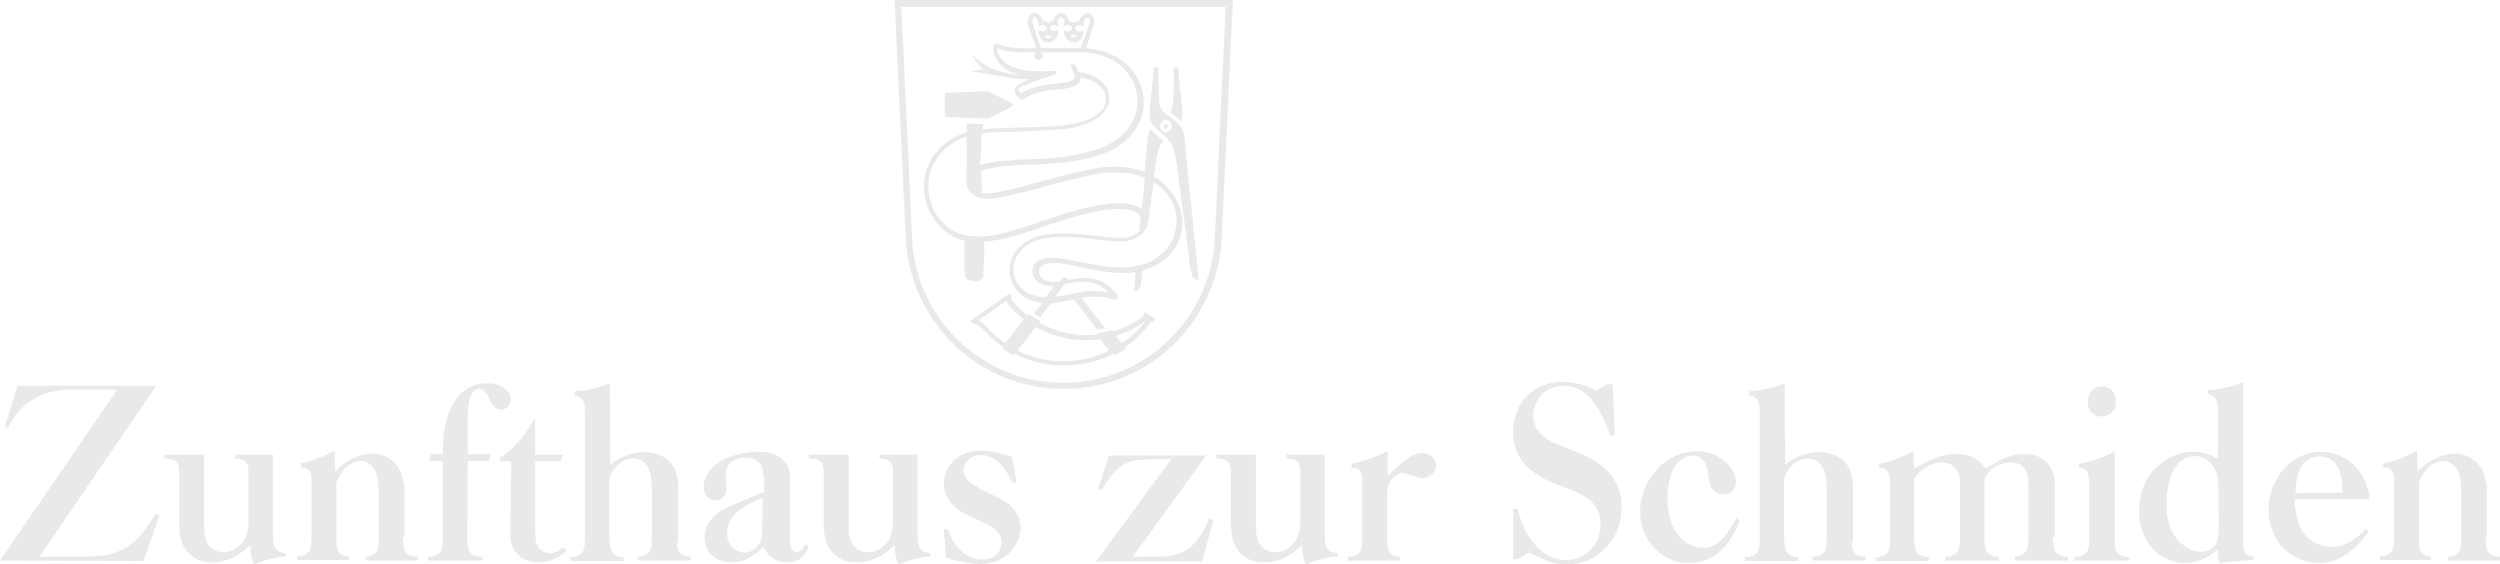 <?xml version="1.0" encoding="utf-8"?>
<!-- Generator: Adobe Illustrator 21.0.2, SVG Export Plug-In . SVG Version: 6.00 Build 0)  -->
<svg version="1.1" id="Ebene_2" xmlns="http://www.w3.org/2000/svg" xmlns:xlink="http://www.w3.org/1999/xlink" x="0px" y="0px"
	 viewBox="0 0 512 115.6" style="enable-background:new 0 0 512 115.6;" xml:space="preserve">
<style type="text/css">
	.st0{fill:#E9E9EA;}
</style>
<g>
	<g>
		<path class="st0" d="M0,114.8l24-35h-9.6c-1.7,0.1-5.8,0.1-9.4,3.3c-2,1.8-2.8,3.5-3.3,4.5L1,87.4L3.6,79H32L8.1,114h9.5
			c0.5-0.1,2.9,0,4.9-0.5c4.6-1.1,7.1-4.5,9.3-8.3l0.9,0.3l-3.3,9.4L0,114.8L0,114.8z"/>
		<path class="st0" d="M58.8,114c-0.4,0-1,0-1.8,0.1c-0.9,0.2-2.7,0.5-4.9,1.5c-0.5-0.9-0.8-1.9-0.9-3.9c-1,0.9-3.7,3.5-7.8,3.5
			c-4.3,0-5.9-3.2-6.3-4.6c-0.3-1-0.3-2-0.4-3.1v-9.8c0-1.5,0-2.3-0.4-2.9c-0.7-1-2.5-0.9-2.6-0.9v-0.8h8.1v15.1
			c0.1,1.2,0.1,1.5,0.3,2.1c0.5,1.8,1.9,2.8,3.7,2.8c0.6,0,1.6-0.1,2.7-0.9c2.4-1.6,2.3-4.3,2.4-5.1V96.8c0-2.2-0.6-2.8-2.8-2.9
			v-0.8h7.8v16.5c0,0.5,0.1,1.1,0.1,1.6c0.4,2,1.8,2,2.5,2.1v0.7H58.8z"/>
		<path class="st0" d="M82.5,110c0,0.4,0,0.8,0.1,1.1c0,0.8,0.1,2.7,2.4,2.9h0.6v0.8H74.9V114h0.3c0.3,0,0.7-0.1,1.2-0.4
			c1.1-0.6,1.2-1.6,1.2-3.6v-9.5c-0.1-2.1-0.3-3-0.7-4c-0.6-1.2-1.7-2.1-3-2.1c-0.4,0-1,0.1-1.8,0.5c-1.7,0.8-2.5,2.3-3.2,3.9v11.1
			c0,1.5-0.2,3.8,2,4h0.5v0.8H60.9l-0.1-0.8h0.4c0.5,0,0.8,0,1.4-0.4c1.1-0.6,1.2-1.6,1.2-3.6V99.3c0-1.2,0-2-0.2-2.5
			c-0.5-1.1-1.8-1.1-2-1.1v-0.8c1.6-0.3,3.7-0.9,6.9-2.6l0.1,4.2c0.7-0.6,3.7-3.6,7.6-3.6c3.1,0,5.4,1.9,6.2,4.8
			c0.4,1.2,0.4,2,0.4,2.5v9.8H82.5z"/>
		<path class="st0" d="M95.7,111.1c0.1,0.9,0.1,2.7,2.6,2.9h0.6v0.8H87.7V114H88c0.4,0,0.8,0,1.5-0.4c1.1-0.6,1.2-1.6,1.2-3.7V94.4
			h-2.8l0.4-1.4h2.4v-1.7c0.1-1.1,0.1-6.9,3.5-10.5c0.8-0.8,2.6-2.3,5.7-2.3c3.2,0,4.7,1.8,4.7,3.3c0,1.1-0.8,2.1-2,2.1
			c-0.3,0-0.8-0.2-0.8-0.2c-0.8-0.4-1.1-1-1.4-1.7c-0.5-1-1.1-2.4-2.2-2.4c-1.1,0-1.7,1.2-1.8,1.4c-0.6,1.3-0.6,4-0.6,5.4V93h4.8
			l-0.5,1.4h-4.3L95.7,111.1L95.7,111.1z"/>
		<path class="st0" d="M104.7,94.5h-2.3v-0.8c0.1-0.1,1.2-0.7,1.8-1.3c1.4-1.1,3.3-3.1,5.4-6.9v7.6h5.7l-0.5,1.4h-5.2v13.7
			c0.1,1.5-0.2,3.8,1.6,4.7c0.2,0.1,0.8,0.4,1.4,0.4c1.3,0,2.5-1,2.7-1.2l0.8,0.6c-0.3,0.3-0.6,0.6-0.9,0.8c-1.4,1-3.2,1.7-5,1.7
			c-1.4,0-2.4-0.5-2.9-0.7c-3-1.6-2.8-4.8-2.8-5.7L104.7,94.5z"/>
		<path class="st0" d="M138.6,111.1c0.1,1.6,0.5,2.2,1.2,2.5c0.4,0.2,0.5,0.3,1.2,0.4h0.5v0.8h-10.9V114h0.4
			c0.4-0.1,0.7-0.1,1.3-0.4c1.1-0.6,1.2-1.6,1.2-3.7v-10c-0.1-1.8-0.1-3.8-1.5-5.1c-0.4-0.4-1.2-0.9-2.4-0.9c-1.4,0-2.6,0.7-3.5,1.8
			c-0.2,0.2-0.5,0.5-0.8,1.1c-0.3,0.5-0.4,0.9-0.5,1.1v12.2c0,0.5,0,1,0.1,1.4c0.1,0.8,0.3,2.4,2.4,2.6h0.4v0.8h-10.9l-0.1-0.8h0.6
			c0.3,0,0.7-0.1,1.3-0.4c1.1-0.6,1.2-1.6,1.2-3.6V84.7c0-1.1,0.1-2.6-1-3.3c-0.4-0.3-1.2-0.5-1.2-0.5l0.1-0.8
			c1.2,0.1,4.1-0.4,7.2-1.6v2l0.1,14.7c0.4-0.3,0.7-0.6,1.1-0.8c0.9-0.6,3-1.8,5.9-1.8c3.9,0.1,5.6,2.1,6.2,3.5
			c0.6,1.3,0.7,3,0.7,3.3v11.7H138.6z"/>
		<path class="st0" d="M156.3,97.8c0-0.3,0.1-1.2-0.2-2c-0.3-0.8-1.3-2.1-3.4-2.1c-0.7,0-3.2,0.1-3.9,2.5c-0.2,0.4-0.2,0.7-0.2,1.5
			s0.2,1.5,0.2,2.2c0,2-1.4,2.6-2.3,2.6s-2.4-0.7-2.4-2.9c0-2,1.5-3.8,3.1-4.9c1.2-0.8,4.3-2.2,8.2-2.2c0.7,0,3.4,0,5.1,1.8
			c0.5,0.6,0.8,1.1,0.9,1.4c0.3,0.7,0.4,1.3,0.4,2.6V109c0,0.8-0.1,2.7,0.3,3.4c0.2,0.4,0.6,0.7,1,0.7c0.9,0,1.4-0.9,1.9-1.6
			l0.6,0.4c-0.3,0.8-0.5,1.2-0.7,1.5c-1.2,1.7-3,1.8-3.6,1.8c-0.7,0-2.5-0.2-3.9-1.6c-0.3-0.3-0.6-0.8-1-1.6
			c-0.6,0.5-3.2,3.2-6.6,3.2c-0.5,0-1.5-0.1-2.7-0.6c-2.5-1.2-2.8-3.5-2.8-4.6s0.5-3.2,2.5-4.8c1.3-1,2.5-1.4,5.5-2.7
			c1.4-0.6,2.8-1.2,4.2-1.8v-2.9H156.3z M156.2,102c-2.4,0.9-5.1,2.1-6.5,4.4c-0.3,0.4-0.8,1.5-0.8,2.8c0,0.6,0.1,2.4,1.8,3.4
			c0.8,0.5,1.4,0.6,1.8,0.6c0.7,0,1.4-0.3,2-0.7c1.8-1.3,1.6-3.6,1.6-4.3L156.2,102L156.2,102z"/>
		<path class="st0" d="M190.8,114c-0.4,0-1,0-1.8,0.1c-0.9,0.2-2.7,0.5-4.9,1.5c-0.5-0.9-0.8-1.9-0.9-3.9c-1,0.9-3.7,3.5-7.8,3.5
			c-4.3,0-5.9-3.2-6.3-4.6c-0.3-1-0.3-2-0.4-3.1v-9.8c0-1.5,0-2.3-0.4-2.9c-0.7-1-2.5-0.9-2.6-0.9v-0.8h8.1v15.1
			c0.1,1.2,0.1,1.5,0.3,2.1c0.5,1.8,1.9,2.8,3.7,2.8c0.6,0,1.6-0.1,2.7-0.9c2.4-1.6,2.3-4.3,2.4-5.1V96.8c0-2.2-0.6-2.8-2.8-2.9
			v-0.8h7.8v16.5c0,0.5,0.1,1.1,0.1,1.6c0.4,2,1.8,2,2.5,2.1v0.7H190.8z"/>
		<path class="st0" d="M193.3,108.4h0.7c0.3,0.6,0.6,1.1,0.8,1.7c0.5,0.9,2.4,4.5,6.4,4.5c3.2,0,3.9-2.3,3.9-3.5
			c0-2.4-2.3-3.4-2.9-3.7l-3.6-1.7c-2-0.9-3.7-2-4.7-4.1c-0.2-0.4-0.6-1.3-0.6-2.6c0-2.4,1.8-6.7,7.8-6.7c2.7,0,5.6,1.1,6.2,1.3
			l0.9,5.3h-0.9c-1.1-2.6-3.1-5.7-6.4-5.7c-1.3,0-2.4,0.5-3.1,1.6c-0.2,0.3-0.5,0.8-0.5,1.5c0,0.5,0.2,1,0.4,1.3
			c0.6,1.1,1.4,1.6,3.4,2.7l3.5,1.7c1,0.6,1.4,0.8,1.9,1.2c2.2,1.7,2.5,3.9,2.5,5c0,1.2-0.4,2.2-0.6,2.6c-0.8,1.7-2.9,4.7-7.7,4.7
			c-1.2,0-3.9-0.3-7-1.3L193.3,108.4z"/>
		<path class="st0" d="M224.6,114.8L239.9,94c-1.5,0-3,0-4.6,0.1c-0.4,0-2.7-0.1-4.5,0.7c-2.4,1-3.9,3.4-5.1,5.5l-0.8-0.2l2.2-6.8
			H247L232,114c0.8,0.1,1.5,0,2.3,0c1,0,2,0,3,0s4.7,0,7.2-2.6c1.6-1.6,3.1-5,3.2-5.2l0.8,0.3l-2.3,8.5h-21.6V114.8z"/>
		<path class="st0" d="M274.2,114c-0.4,0-1,0-1.8,0.1c-0.9,0.2-2.7,0.5-4.9,1.5c-0.5-0.9-0.8-1.9-0.9-3.9c-1,0.9-3.7,3.5-7.8,3.5
			c-4.3,0-5.9-3.2-6.3-4.6c-0.3-1-0.3-2-0.4-3.1v-9.8c0-1.5,0-2.3-0.4-2.9c-0.7-1-2.5-0.9-2.6-0.9v-0.8h8.1v15.1
			c0.1,1.2,0.1,1.5,0.3,2.1c0.5,1.8,1.9,2.8,3.7,2.8c0.6,0,1.6-0.1,2.7-0.9c2.4-1.6,2.3-4.3,2.4-5.1V96.8c0-2.2-0.6-2.8-2.8-2.9
			v-0.8h7.8v16.5c0,0.5,0.1,1.1,0.1,1.6c0.4,2,1.8,2,2.5,2.1v0.7H274.2z"/>
		<path class="st0" d="M284.1,111.2c0.1,0.5,0,1.9,1.3,2.5c0.5,0.3,0.6,0.3,1.1,0.3h0.2v0.8H276V114h0.5c0.5,0,0.7,0,1.4-0.4
			c1.3-0.8,1.1-2.4,1.1-3.6V99.4c0-1.3,0-2-0.2-2.5c-0.4-0.9-1.2-1.1-2-1.1V95c0.8-0.2,1.6-0.3,2.4-0.6c0.6-0.2,3-1,5-2.1v5.3
			c1.6-1.7,4.5-4.8,7.1-4.8c2.2,0,2.8,1.7,2.8,2.5c0,0.3-0.1,0.6-0.2,0.9c-0.5,1.1-1.5,1.7-2.6,1.7c-0.5,0-1.3-0.2-2.4-0.6
			c-0.6-0.2-1.1-0.5-1.7-0.5c-0.6,0.1-1.1,0.3-1.5,0.7c-1.6,1.3-1.5,2.4-1.6,3.3C284.1,100.8,284.1,111.2,284.1,111.2z"/>
		<path class="st0" d="M309.9,114.5v-10.3h0.9c0.3,1.1,0.8,3.3,2.4,5.8c2.5,3.9,5.6,4.7,7.5,4.7c4.1,0,7.1-3.3,7.1-7.3
			c0-0.7-0.1-2.7-1.5-4.3c-1.7-1.9-4.7-2.8-7-3.7c-0.8-0.3-4.7-1.7-7.1-4.4c-0.9-1-2.3-3.1-2.3-6.6c0-6,4.3-10.2,10.2-10.2
			c3.3,0,5.7,1.3,6.8,1.8l2.3-1.3h1.1l0.4,10.5h-0.9c-0.9-2.8-2.9-7.1-5.5-8.9c-0.7-0.5-2.1-1.3-4.2-1.3c-0.5,0-1.7,0.1-2.9,0.7
			c-1.9,1-3.2,3.2-3.2,5.5c0,0.6,0.1,1.8,1,3c1.5,2.1,4.3,2.9,6.5,3.8c0.3,0.2,2.9,1.1,4.6,2.1c1.8,1,6,3.7,6,9.8c0,1.8-0.3,3.3-1,5
			c-1.8,4.1-5.9,6.7-10.3,6.7c-3,0-5.1-1.2-7.6-2.5l-2.3,1.4L309.9,114.5L309.9,114.5z"/>
		<path class="st0" d="M356.3,106.6c-0.3,0.8-1.3,3.4-3.3,5.6c-1.9,2.1-4.3,3.1-7.1,3.1c-1.2,0-4-0.2-6.4-2.4
			c-1.2-1-3.6-3.7-3.6-8.1c0-1.4,0.3-4.4,2.4-7.4c3-4.3,7.2-5,9.2-5c1.2,0,4.6,0.3,6.8,3.2c0.3,0.4,1.2,1.6,1.2,3
			c0,2.3-1.8,2.7-2.6,2.7c-0.4,0-1.4-0.2-2.1-1c-1.3-1.6-0.6-3.8-1.6-5.5c-0.3-0.5-1-1.5-2.6-1.5c-0.4,0-1.3,0.1-2.1,0.7
			c-1.9,1.3-2.5,3.4-2.8,5.5c-0.1,0.5-0.2,1.4-0.2,2.6c0,7,3.9,10.1,7.2,10.1c3.2,0,4.8-2.7,5.3-3.4c0.4-0.7,0.9-1.3,1.5-2.7
			L356.3,106.6z"/>
		<path class="st0" d="M379.2,111.1c0.1,1.6,0.5,2.2,1.2,2.5c0.4,0.2,0.5,0.3,1.2,0.4h0.5v0.8h-10.9V114h0.4
			c0.4-0.1,0.7-0.1,1.3-0.4c1.1-0.6,1.2-1.6,1.2-3.7v-10c-0.1-1.8-0.1-3.8-1.5-5.1c-0.4-0.4-1.2-0.9-2.4-0.9c-1.4,0-2.6,0.7-3.5,1.8
			c-0.2,0.2-0.5,0.5-0.8,1.1c-0.3,0.5-0.4,0.9-0.5,1.1v12.2c0,0.5,0,1,0.1,1.4c0.1,0.8,0.3,2.4,2.4,2.6h0.4v0.8h-10.9l-0.1-0.8h0.6
			c0.3,0,0.7-0.1,1.3-0.4c1.1-0.6,1.2-1.6,1.2-3.6V84.7c0-1.1,0.1-2.6-1-3.3c-0.4-0.3-1.2-0.5-1.2-0.5l0.1-0.8
			c1.2,0.1,4.1-0.4,7.2-1.6v2l0.1,14.7c0.4-0.3,0.7-0.6,1.1-0.8c0.9-0.6,3-1.8,5.9-1.8c3.9,0.1,5.6,2.1,6.2,3.5
			c0.6,1.3,0.7,3,0.7,3.3v11.7H379.2z"/>
		<path class="st0" d="M420.4,110c0,0.4,0,0.8,0.1,1.1c0.1,1.6,0.5,2.2,1.2,2.5c0.4,0.2,0.5,0.3,1.2,0.4h0.6v0.8h-10.9V114h0.3
			c0.6-0.1,1.2-0.3,1.7-0.7c0.2-0.3,0.2-0.3,0.4-0.6c0.4-0.6,0.4-1.3,0.4-2.8V99c-0.1-1.1-0.1-1.5-0.3-2.1c-0.3-0.9-1.1-2.2-3.2-2.2
			c-0.6,0-3,0.2-4.5,1.9c-0.6,0.7-0.8,1.2-1,1.5V110c0,1.3,0.1,2.1,0.3,2.6c0.2,0.5,0.8,1.3,2.1,1.4h0.5v0.8h-10.9V114h0.6
			c0.3,0,0.7-0.1,1.2-0.4c1.1-0.6,1.2-1.6,1.2-3.6V99c0-0.1,0-1.4-0.3-2.1c-0.3-0.9-1.3-2.2-3.5-2.2c-1.5,0-3.2,0.8-4.3,1.8
			c-0.6,0.6-0.9,1.1-1.3,1.7v11.9c0,0.4,0,0.8,0.1,1.1c0.1,1.6,0.5,2.2,1.2,2.5c0.4,0.2,0.5,0.3,1.2,0.4h0.5v0.8h-10.9v-0.8h0.6
			c0.4-0.1,0.6-0.1,1.2-0.4c1.1-0.6,1.2-1.6,1.2-3.7V99.4c0-1.3-0.1-2-0.3-2.5c-0.4-0.9-1.2-1.1-2-1.1l0.1-0.8
			c0.6-0.1,1.2-0.3,1.8-0.4c0.5-0.2,3.2-1.1,5.2-2.2v1.5L392,96c0.7-0.4,1.4-0.8,2-1.1c2.2-1.2,4.3-1.9,6.8-1.9
			c2.8,0,4.2,0.9,5.9,2.9c0.6-0.3,1.1-0.7,1.7-1c0.9-0.5,3.2-1.9,6.3-1.9c0.3,0,1.5,0,2.5,0.4c0.8,0.3,2.6,1.3,3.3,3.6
			c0.3,0.9,0.3,1.5,0.3,2.4V110H420.4z"/>
		<path class="st0" d="M436,114.8h-11.2V114h0.5c0.4,0,1-0.1,1.6-0.5c0.9-0.7,1-1.6,1-3.5V99.4c0-0.5-0.1-1.1-0.1-1.6
			c-0.1-0.8-0.3-1.1-0.5-1.4c-0.5-0.5-1-0.6-1.6-0.6l0.1-0.8c1.5-0.3,4.1-0.8,7.3-2.6v17.7c-0.1,0.4,0,0.8,0,1.1
			c0,0.4-0.1,1.9,1.2,2.5c0.7,0.4,0.9,0.4,1.3,0.4h0.5v0.7H436z M433,83.8c-0.7,1.3-2.1,1.5-2.6,1.5c-1.8,0-2.9-1.3-2.8-3.1
			c0-1.7,1.1-3.1,2.9-3.1c0.8,0,2.7,0.5,2.8,2.8C433.4,82.9,433.2,83.6,433,83.8z"/>
		<path class="st0" d="M454.3,84.5c-0.1-1.6-0.1-2.2-0.6-2.9c-0.4-0.5-0.6-0.6-1.6-0.9v-0.8c1.2,0,4.2-0.4,7.3-1.6v31.8
			c0,1.6-0.1,2.6,0.5,3.2c0.5,0.6,1.4,0.6,1.6,0.6v0.8c-1.2,0.1-2.3,0.1-3.4,0.2c-0.7,0.1-1.3,0.1-2,0.2c-0.5,0.1-1,0.2-1.5,0.3
			c-0.3-1.4-0.3-1.1-0.4-3c-0.4,0.4-0.8,0.8-1.3,1.1c-0.7,0.5-2.8,1.8-5.5,1.8c-0.9,0-2.7-0.2-4.7-1.4c-1.8-1.2-4.6-3.9-4.6-9.2
			c0-2,0.3-7.4,5.6-10.6c1.6-1,3.6-1.6,5.5-1.6c2.6,0.1,4.1,1,5,1.5L454.3,84.5L454.3,84.5z M454.3,98.5c-0.1-0.8-0.2-1.2-0.3-1.6
			c-0.3-0.8-1.5-3.5-4.6-3.5c-0.5,0-1.6,0.1-2.6,0.9c-3.2,2.4-3.1,8.6-3.1,8.9c0,1-0.1,6.1,3.7,8.6c0.5,0.4,1.8,1.2,3.5,1.2
			c1.2,0,1.9-0.5,2.3-0.8c1-0.9,1.1-1.9,1.2-4.3L454.3,98.5L454.3,98.5z"/>
		<path class="st0" d="M470,102.2c0,0.5-0.1,0.9,0.1,1.9c0.1,0.5,0.4,3.3,1.7,5.1c1.2,1.7,3.5,2.8,5.6,2.8c3.9,0,6.3-2.9,7.1-3.7
			l0.6,0.5c-0.8,1.1-4.3,6.5-10.2,6.5c-0.9,0-2.7-0.1-4.8-1.2c-5-2.7-5.5-8-5.5-9.7c0-1.2,0.2-4.2,2.1-7c2.7-4.2,6.8-4.9,8.7-4.9
			c1.9,0.1,3.2,0.6,3.9,0.9c3.9,1.7,5.2,5.2,5.6,6.6c0.2,0.6,0.3,1.1,0.4,2.2L470,102.2z M479.7,100.9c0.2-5.1-1.8-7.5-4.7-7.4
			c-0.6,0-2,0.1-3.1,1.3c-1.5,1.7-1.7,4.1-1.8,6.2L479.7,100.9z"/>
		<path class="st0" d="M509,110c0,0.4,0,0.8,0.1,1.1c0,0.8,0.1,2.7,2.4,2.9h0.6v0.8h-10.7V114h0.3c0.3,0,0.7-0.1,1.2-0.4
			c1.1-0.6,1.2-1.6,1.2-3.6v-9.5c-0.1-2.1-0.3-3-0.7-4c-0.6-1.2-1.7-2.1-3-2.1c-0.4,0-1,0.1-1.8,0.5c-1.7,0.8-2.5,2.3-3.2,3.9v11.1
			c0,1.5-0.2,3.8,2,4h0.5v0.8h-10.5l-0.1-0.8h0.4c0.5,0,0.8,0,1.4-0.4c1.1-0.6,1.2-1.6,1.2-3.6V99.3c0-1.2,0-2-0.2-2.5
			c-0.5-1.1-1.8-1.1-2-1.1v-0.8c1.6-0.3,3.7-0.9,6.9-2.6l0.1,4.2c0.7-0.6,3.7-3.6,7.6-3.6c3.1,0,5.4,1.9,6.2,4.8
			c0.4,1.2,0.4,2,0.4,2.5v9.8H509z"/>
	</g>
	<path class="st0" d="M236.3,65.1l-1.5-1c-0.1-0.1-0.3-0.1-0.4,0c-0.3,0.2-0.2,0.5-0.2,0.6s0,0.1,0,0.1c-1.9,1.4-4,2.4-6.3,3.1
		l-0.2-0.3c-1,0.3-2,0.5-3.1,0.6l0.3,0.3c-4.1,0.5-8.4-0.4-12-2.4l0.2-0.3c-0.8-0.5-1.6-1-2.4-1.5l-0.2,0.3
		c-1.1-0.9-2.2-1.8-3.1-2.9l0,0c-0.3-0.2-0.3-0.7-0.3-1v-0.2c0-0.3-0.3-0.5-0.5-0.3l-7.6,5.3c-0.2,0.1-0.2,0.4-0.1,0.5
		c0.2,0.2,0.5,0.2,0.7,0.3c0.5,0.2,1.1,0.5,1.5,0.9c1.3,1.5,2.8,2.8,4.4,3.9l-0.2,0.3c0.8,0.5,1.6,1,2.4,1.4l0.2-0.3
		c5.7,2.9,12.6,3.1,18.5,0.7c0.5-0.2,1-0.5,1.6-0.7l0.2,0.3c0.8-0.4,1.7-0.9,2.4-1.4l-0.2-0.3c2-1.4,3.9-3.1,5.3-5.1l0,0
		c0,0,0.1-0.1,0.3-0.1c0.2-0.1,0.5-0.2,0.5-0.4C236.5,65.4,236.4,65.3,236.3,65.1 M205.9,70.3L205.9,70.3c-1.6-1.1-3-2.3-4.2-3.7
		c-0.4-0.5-0.9-0.8-1.3-1l5.7-4c0.1,0.3,0.2,0.5,0.4,0.8c0.9,1.1,2,2.1,3.2,3L205.9,70.3 M208.4,71.8l3.7-4.8l0,0
		c4,2.2,8.6,3.1,13.1,2.5l0,0h0.1l1.8,2.3C221.3,74.7,214.2,74.7,208.4,71.8 M229.7,70.3L229.7,70.3l-1.2-1.5
		c2.2-0.7,4.3-1.7,6.2-3.1C233.2,67.5,231.6,69.1,229.7,70.3 M193.8,24l8.2,0.3c0.4,0,0.6-0.1,0.6-0.1l4.3-2.2
		c0.2-0.1,0.5-0.2,0.5-0.5s-0.3-0.4-0.5-0.5l-4.3-2.2c0,0-0.2-0.1-0.6-0.1l-8.2,0.3c-0.2,0-0.3,0.2-0.3,0.3v4.4
		C193.5,23.9,193.7,24,193.8,24 M237.4,21c-0.2-3.4-0.2-7.2-0.2-7.2h-0.9c-0.1,2.4-0.5,4.8-0.7,7.1c-0.1,0.5-0.1,1-0.1,1.5
		s-0.1,1,0,1.6c0.1,0.8,0.5,1.5,1.1,2.1c0.6,0.6,1.3,1.2,2,1.8c0.7,0.7,1.4,1.6,1.7,2.6c0.3,0.8,0.4,1.7,0.6,2.5
		c0.1,0.8,0.2,1.5,0.3,2.3c0.6,4.2,1.1,8.3,1.7,12.5c0.2,1.8,0.5,3.7,0.7,5.5c0.1,1,0.2,2,0.5,2.9c0.1,0.7,0.7,1.2,1.4,1.1
		c-0.2-1.9-0.4-3.8-0.6-5.7c-0.4-4-0.8-8-1.2-12c-0.4-3.5-0.7-6.9-1-10.4c-0.1-0.7-0.1-1.4-0.3-2.1c-0.3-0.9-0.9-1.6-1.6-2.2
		c-0.7-0.5-1.4-1-2-1.6C237.9,22.7,237.5,21.9,237.4,21 M238.8,27.1c-0.7,0-1.2-0.6-1.2-1.2c0-0.7,0.6-1.3,1.2-1.3
		c0.7,0,1.2,0.6,1.2,1.3C240,26.5,239.4,27.1,238.8,27.1 M238.4,37.7c-0.6-0.6-1.3-1.1-2.1-1.5c0.2-1.3,0.4-2.6,0.6-3.9
		c0.2-1.2,0.5-2.4,1.3-3.4c-0.8-0.9-1.8-1.6-2.6-2.5c-0.6,1.1-0.6,2.5-0.7,3.8c-0.2,1.7-0.3,3.3-0.5,5c-3.4-1.3-7.1-1.3-10.7-0.6
		c-3.6,0.7-7.1,1.6-10.6,2.6c-2,0.5-4,1.1-6,1.6c-1,0.2-2,0.4-3,0.6s-2,0.3-3,0.1c-0.1-1.6-0.1-3.1-0.1-4.5c1.6-0.6,3.4-0.8,5.1-1
		c1.8-0.2,3.7-0.3,5.6-0.3c3.6-0.1,7.2-0.4,10.8-1.2c3.1-0.7,6.1-1.8,8.5-4.1c2.2-2.2,3.5-5.2,3.2-8.3c-0.2-2.8-1.7-5.5-3.9-7.3
		c-2.2-1.8-5.1-2.8-7.9-2.9l1.6-4.7c0.6-2.1-1.2-2.6-1.2-2.6s-1.4,0.2-1.8,1.7c-0.4,0-0.8,0.2-1.1,0.4c-0.3-0.2-0.6-0.4-1-0.4
		c-0.2-1.4-1.6-1.7-1.6-1.7s-1.4,0.3-1.6,1.7c-0.4,0-0.7,0.2-1,0.4c-0.3-0.3-0.7-0.4-1.1-0.4c-0.5-1.6-1.8-1.7-1.8-1.7
		s-1.8,0.5-1.2,2.6l1.6,4.7H210c-1,0-2-0.1-3-0.2c-0.9-0.1-1.8-0.3-2.6-0.7c-0.3-0.2-0.6-0.1-0.8,0.2c-0.3,0.3-0.2,0.9-0.1,1.3
		c0.1,0.9,0.5,1.8,1.2,2.5c1.1,1.3,2.8,2,4.4,2.4c-3.5-0.3-7.7-1.4-10.1-4.5c0.9,2.4,2.6,3.4,2.6,3.4s-1.7-0.1-2.7,0.5
		c2.2-0.3,7.6,1.6,12.2,1.4c-1.1,0.4-3.8,1.2-3.2,2.9c0.2,0.5,0.9,1.4,1.5,1.3c0.3-0.1,0.6-0.3,0.9-0.5c0.4-0.2,0.8-0.4,1.2-0.6
		c1.7-0.6,3.4-0.9,5.2-1c0.9-0.1,1.7-0.1,2.6-0.4c0.7-0.2,1.4-0.5,1.8-1.1c0.2-0.3,0.2-0.6,0.2-0.9c1.5,0.2,3,0.8,4.1,1.9
		c1.1,1.1,1.4,2.7,0.7,4.1c-0.7,1.3-2.2,2.2-3.6,2.7c-1.6,0.6-3.4,0.9-5.1,1.1c-2.7,0.3-5.4,0.3-8,0.4c-2.7,0.1-5.4,0.1-8.1,0.4
		c0-0.2,0-0.9,0-1.1l-3.3-0.1c0,0.4,0,1.3,0,1.8c-2.9,0.8-5.5,2.7-7.1,5.2c-1.7,2.7-2.1,6.2-1.2,9.3c1.1,3.6,4.1,6.8,7.8,7.7
		c0,1.6,0,3.1,0,4.7c0,0.5,0,1,0.1,1.5c0,0.4,0,0.9,0.1,1.3c0.3,0.6,1.1,0.7,1.7,0.8c0.6,0,1.4-0.1,1.8-0.7c0.2-0.3,0.2-0.9,0.2-1.3
		c0-0.5,0.1-1,0.1-1.5c0.1-1.5,0.1-3,0-4.6c3.6-0.3,7.1-1.3,10.5-2.5c1.7-0.6,3.4-1.2,5.1-1.7c1.7-0.6,3.5-1,5.2-1.5
		c2.2-0.5,4.4-1,6.7-1c1.6,0,3.5,0.1,4.6,1.4c-0.1,1.1-0.2,2.2-0.3,3.2c-1.1,1.1-2.7,1.4-4.1,1.3c-1.8,0-3.6-0.3-5.4-0.5
		c-3.6-0.4-7.2-0.7-10.8,0.1h-0.1l0,0c-2.6,0.7-5.1,2.5-5.9,5.2c-0.8,2.7,0.3,5.7,2.7,7.3c1.1,0.7,2.5,1.1,3.8,1.2l-1.7,2.2
		c0.4,0.3,0.8,0.5,1.2,0.8l2.3-2.9c1.5-0.1,3.1-0.5,4.6-0.8l4.8,6.2c0.5-0.1,1.1-0.2,1.6-0.3l-4.8-6.2c1.8-0.3,3.5-0.4,5.3,0
		c0.4,0.1,0.7,0.2,1.1,0.3c0.3,0.1,0.7,0.1,0.9-0.2c0.4-0.6-0.5-1.3-0.8-1.7c-1.1-1.1-2.5-2-4-2.3c-1.7-0.4-3.5-0.1-5.2,0.2h-0.1
		l-0.1-0.2l0,0c-0.3-0.4-0.8-0.4-1.1,0l0,0l-0.4,0.5c-0.9,0.2-1.9,0.2-2.8-0.1c-0.8-0.3-1.5-0.9-1.5-1.9c0-1.2,1.2-1.6,2.2-1.7
		c1.6-0.2,3.2,0.2,4.8,0.5c3.5,0.7,7.1,1.6,10.7,1.5c0.7,0,1.4-0.1,2.1-0.2c-0.2,2.4-0.4,3.9-0.4,3.9c0.7,0.1,1.3-0.4,1.4-1
		c0.2-1,0.3-2.1,0.4-3.2c2.9-0.8,5.5-2.5,7-5.2c1.4-2.6,1.5-5.7,0.4-8.4C240.5,40.2,239.6,38.8,238.4,37.7 M220.6,7.4
		c-0.4,0.4-1.1,0.4-1.5,0c0.3-0.1,0.5-0.2,0.8-0.4C220,7.2,220.3,7.4,220.6,7.4 M214.6,7.1c0.2,0.2,0.5,0.3,0.8,0.4
		c-0.4,0.4-1.1,0.4-1.5,0C214.2,7.4,214.4,7.2,214.6,7.1 M211.5,4.8c-0.1-0.5-0.1-1,0.3-1.3c0.4,0.1,1,0.5,0.9,1.9
		c0.9-0.3,1.1-0.4,1.8,0.4c-0.6,1-1.3,0.6-1.8,0.4c-0.1,1.2,0.7,2.5,2,2.5s2.1-1.3,2-2.5c-1.1,0.4-1.4,0.1-1.7-0.4
		c0.5-0.8,0.8-0.8,1.9-0.4c-0.5-1.2-0.3-1.6,0.4-1.9c0.7,0.3,0.9,0.8,0.4,1.9c1.2-0.5,1.4-0.4,1.9,0.4c-0.4,0.6-0.7,0.9-1.7,0.4
		c-0.1,1.2,0.7,2.5,2,2.5s2.1-1.3,2-2.5c-0.5,0.2-1.2,0.6-1.8-0.4c0.7-0.8,0.9-0.8,1.8-0.4c-0.1-1.3,0.5-1.7,0.9-1.9
		c0.4,0.3,0.5,0.8,0.3,1.3l-1.7,5h-8.2L211.5,4.8 M201,27.3c1.8-0.2,3.7-0.3,5.5-0.3s3.7-0.1,5.5-0.2s3.6-0.2,5.4-0.3
		c1.6-0.2,3.2-0.4,4.7-1c2.6-0.9,5.7-3.1,5-6.3c-0.6-2.8-3.6-4.2-6.3-4.5c-0.2-0.4-0.3-0.9-0.6-1.3c-0.3-0.6-1.2-0.1-0.8,0.5
		c0.3,0.6,1,1.7,0.5,2.3c-0.3,0.4-0.9,0.5-1.3,0.6c-0.7,0.1-1.4,0.2-2.1,0.3c-2.5,0.2-5.2,0.7-7.4,2c-0.3-0.3-0.6-0.5-0.5-0.7
		c0-0.5,0.6-0.7,1-0.8c0.7-0.3,1.4-0.6,2-0.8c0.8-0.3,1.5-0.6,2.3-0.8c0.4-0.1,0.7-0.2,1.1-0.4c0.4-0.1,0.8-0.2,1.1-0.4
		c0.2-0.1,0.3-0.4,0.2-0.6c-0.2-0.2-0.5-0.1-0.7-0.1c-0.7,0.1-1.5,0.1-2.2,0.1c-1.5,0-3-0.1-4.5-0.4c-2.2-0.5-4.5-1.9-4.7-4.3
		c2.5,1,5.4,0.8,8,0.8c-0.6,0.5-0.3,1.6,0.5,1.6s1.2-1.1,0.5-1.6c3.4,0,8.1,0,8.1,0c3.2,0,6.4,1,8.7,3.2s3.4,5.4,2.8,8.5
		s-2.7,5.5-5.4,7c-1.5,0.9-3.2,1.4-4.9,1.8c-1.8,0.4-3.6,0.8-5.4,1c-2.8,0.3-5.6,0.4-8.3,0.5c-1.4,0.1-2.8,0.2-4.1,0.3
		c-1.3,0.2-2.7,0.4-4,0.8C200.9,31.7,201,29.5,201,27.3 M224.6,42.1c-2.8,0.5-5.6,1.3-8.3,2.2c-3.4,1.1-6.8,2.4-10.3,3.3
		c-1.5,0.4-3,0.7-4.5,0.8l0,0c-1.7,0.1-3.5,0-5.1-0.6c-1.5-0.6-2.8-1.6-3.8-2.8c-2.1-2.4-2.9-5.8-2.3-8.9c0.8-3.8,3.9-6.9,7.6-8.1
		c0.1,3,0.1,6,0,9.1l0,0c-0.1,2.2,1.8,3.3,3.4,3.5l0,0c1.7,0.3,3.6-0.1,5.3-0.5c1.7-0.4,3.4-0.9,5.2-1.3c3.5-1,7-1.9,10.6-2.7
		c3.9-1,8.3-1.2,12.1,0.3c-0.2,2-0.7,6.4-0.7,6.4C230.6,40.7,225.6,42,224.6,42.1 M218,58.2L218,58.2c1.7-0.3,3.5-0.7,5.3-0.4
		c1.5,0.3,2.7,1.1,3.8,2.1c-1.8-0.4-3.7-0.4-5.6-0.1c-1.8,0.3-3.7,0.8-5.5,1L218,58.2 M240.9,45.7c-0.1,3.6-2.4,7.1-7,8.5l0,0
		c-3.5,1-7.2,0.5-10.7-0.2c-1.8-0.3-3.6-0.7-5.4-1c-1.5-0.2-3.4-0.5-4.9,0.2c-1.4,0.7-1.9,2.3-1.1,3.7c0.8,1.4,2.6,1.8,4.1,1.7
		l-1.8,2.3c-2.7-0.1-5.5-1.4-6.3-4.1c-0.4-1.4-0.3-2.9,0.4-4.2c0.7-1.3,1.8-2.3,3.2-3c0.5-0.2,1-0.4,1.6-0.6
		c1.6-0.3,3.2-0.5,4.8-0.5l0,0c2.4,0,4.8,0.3,7.2,0.6c1.2,0.1,2.4,0.3,3.6,0.3c1.2,0.1,2.4,0,3.5-0.4c3-1.3,3-3.3,3.2-4.6l0,0
		c0.3-2.4,0.6-4.8,1-7.1c3,1.9,4.6,4.9,4.7,7.9v0.5 M241.9,24.9c0.4-0.9,0.2-2,0.2-2.9c-0.1-0.7-0.2-1.5-0.2-2.2
		c-0.3-2-0.5-3.9-0.6-5.9h-0.9c0,1.1,0,2.2,0,3.3c0,1-0.1,2-0.1,3.1c-0.1,1-0.1,1.9-0.7,2.6C240.2,23.5,241.2,24.1,241.9,24.9
		 M238.8,25.4c-0.6,0-0.6,1,0,1C239.4,26.3,239.4,25.4,238.8,25.4 M183.2,0l2.3,48.8c0.2,5.1,1.7,10.1,4.3,14.6
		c2.5,4.3,5.9,8,10,10.8c4.2,2.8,9,4.6,14,5.2c5.1,0.6,10.3,0.1,15.2-1.7c4.7-1.7,8.9-4.5,12.3-8.1c3.4-3.6,6-8,7.5-12.8
		c0.8-2.6,1.3-5.3,1.4-8L252.5,0H183.2 M248.8,48.8c-0.8,16.6-14.5,29.6-31,29.6l0,0l0,0l0,0c-16.5,0-30.2-12.9-31-29.6l-2.2-47.4
		H251L248.8,48.8"/>
</g>
</svg>
